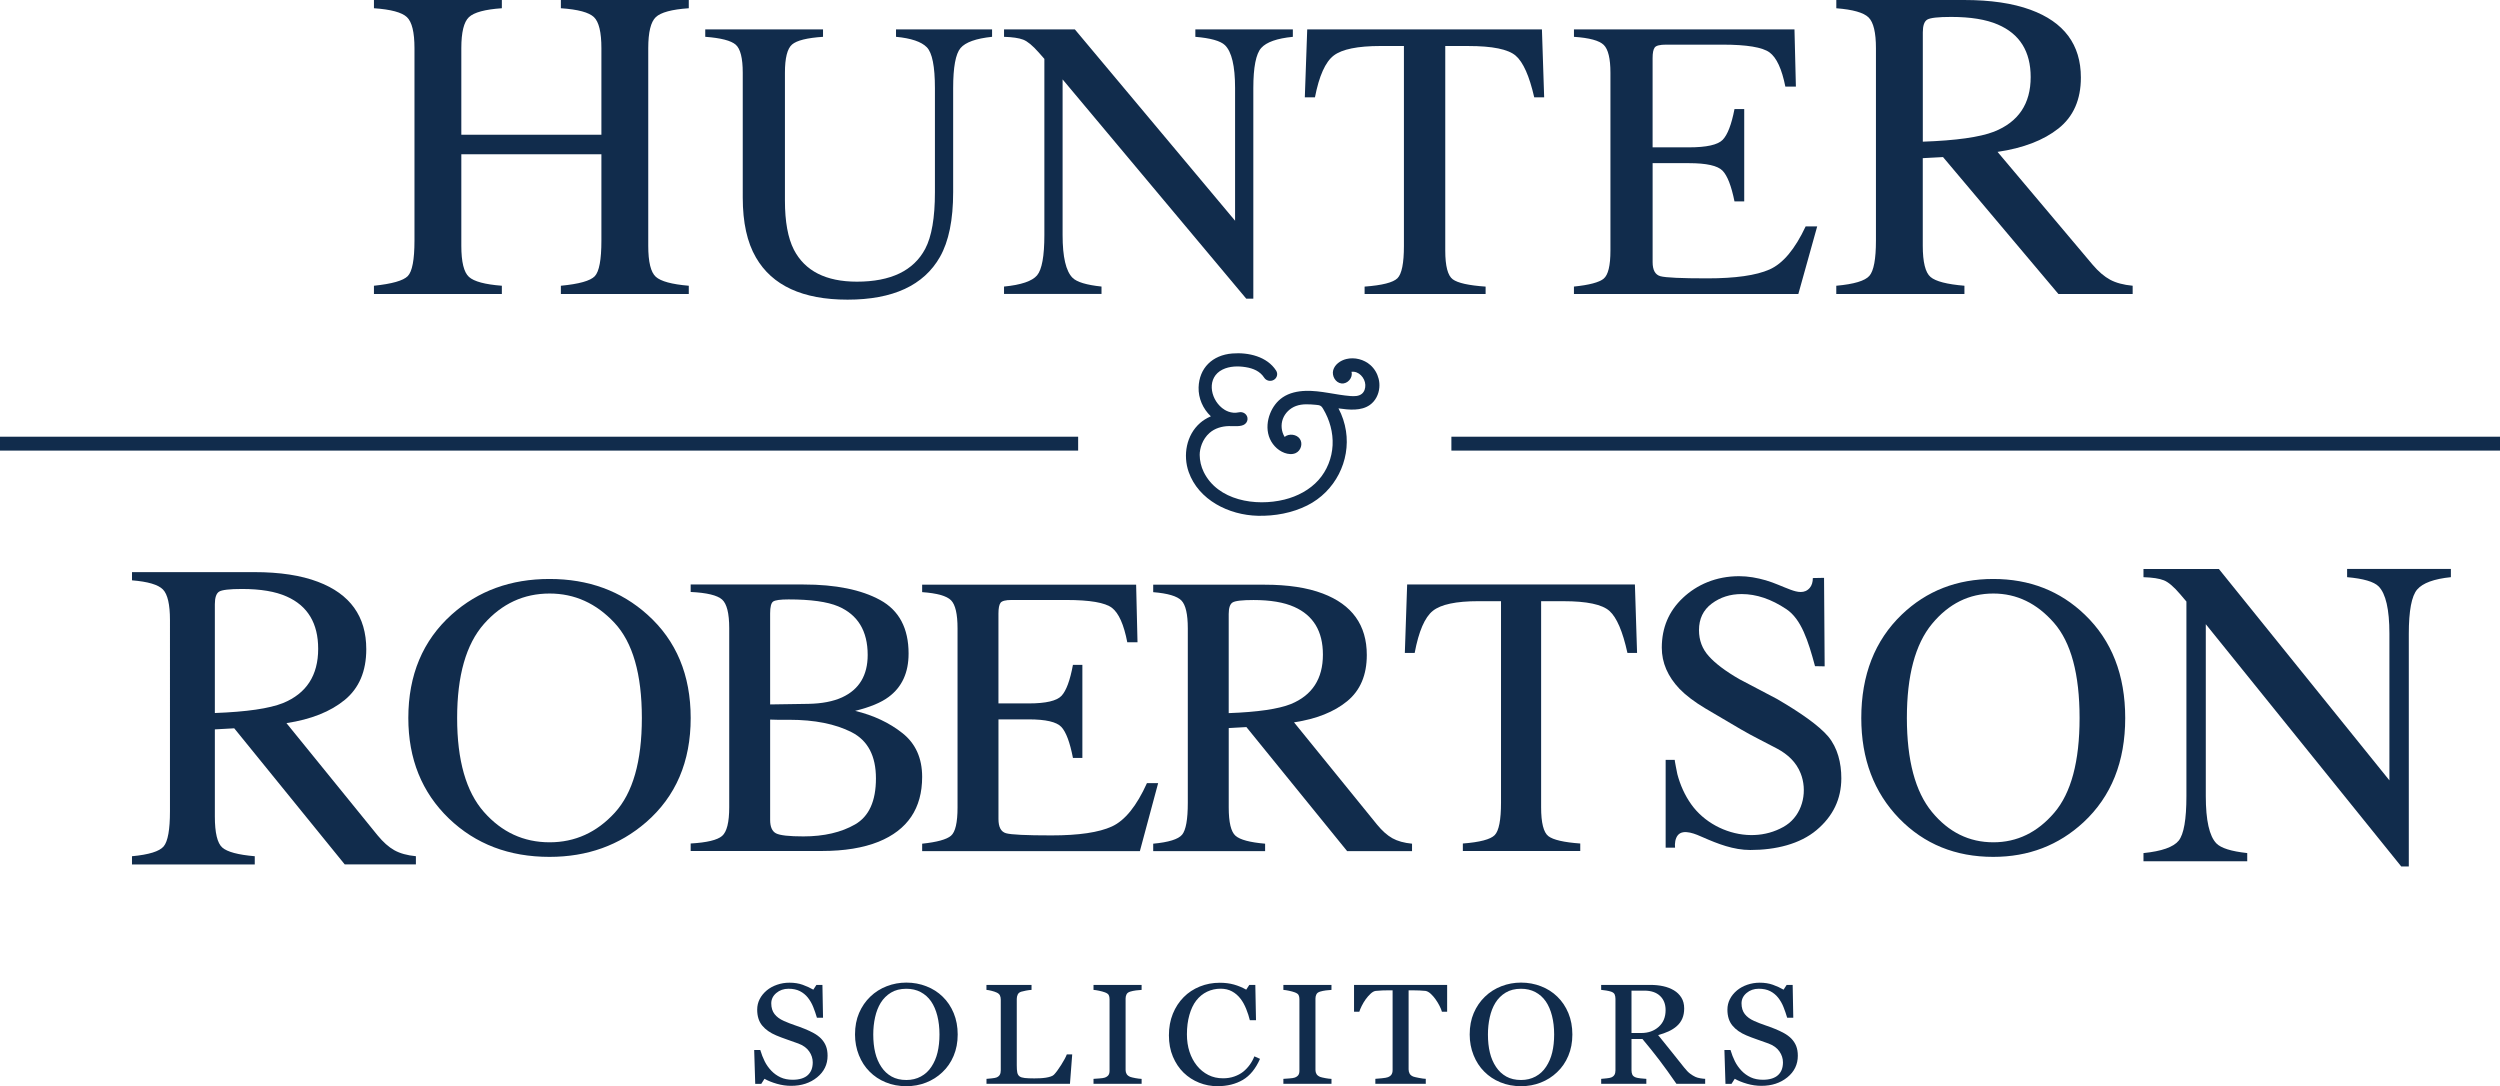 <?xml version="1.0" encoding="utf-8"?>
<!-- Generator: Adobe Illustrator 28.3.0, SVG Export Plug-In . SVG Version: 6.00 Build 0)  -->
<svg version="1.1" id="Layer_1" xmlns="http://www.w3.org/2000/svg" xmlns:xlink="http://www.w3.org/1999/xlink" x="0px" y="0px"
	 viewBox="0 0 1361.9 591.71" style="enable-background:new 0 0 1361.9 591.71;" xml:space="preserve">
<style type="text/css">
	.st0{fill:#112C4C;}
</style>
<g>
	<g>
		<path class="st0" d="M203.71,155.66c9.81-1.02,15.95-2.76,18.4-5.23c2.45-2.47,3.68-8.92,3.68-19.35V26.24
			c0-8.67-1.37-14.3-4.11-16.9c-2.74-2.6-8.73-4.22-17.97-4.85V0h69.68v4.49c-9.19,0.63-15.17,2.25-17.93,4.85
			c-2.77,2.6-4.15,8.23-4.15,16.9V73.4h76.31V26.24c0-8.67-1.35-14.3-4.05-16.9c-2.7-2.6-8.71-4.22-18.03-4.85V0h69.68v4.49
			c-9.24,0.63-15.23,2.25-17.97,4.85c-2.74,2.6-4.11,8.23-4.11,16.9v107.67c0,8.78,1.37,14.4,4.11,16.87
			c2.74,2.47,8.73,4.1,17.97,4.88v4.49h-69.68v-4.49c9.89-0.94,16.05-2.67,18.46-5.18c2.41-2.51,3.62-8.98,3.62-19.41V84.03h-76.31
			v49.88c0,8.78,1.38,14.42,4.15,16.93c2.76,2.51,8.74,4.12,17.93,4.82v4.49h-69.68V155.66z"/>
		<path class="st0" d="M448.35,16.02v4.04c-8.69,0.57-14.32,1.97-16.89,4.2c-2.58,2.23-3.86,7.36-3.86,15.37v69.67
			c0,11.42,1.62,20.32,4.86,26.7c6.03,11.63,17.48,17.44,34.34,17.44c18.47,0,30.88-5.96,37.21-17.87c3.53-6.66,5.3-16.95,5.3-30.85
			v-56.7c0-11.84-1.47-19.27-4.42-22.28c-2.94-3.01-8.54-4.91-16.78-5.69v-4.04h52.33v4.04c-8.76,0.92-14.48,2.96-17.17,6.12
			c-2.69,3.16-4.03,10.44-4.03,21.86v56.7c0,15.03-2.39,26.77-7.18,35.21c-8.83,15.53-25.62,23.3-50.35,23.3
			c-24.44,0-41.07-7.66-49.91-22.98c-4.79-8.23-7.18-19.08-7.18-32.55V39.63c0-7.94-1.27-13.03-3.81-15.27
			c-2.54-2.23-8.08-3.67-16.62-4.31v-4.04H448.35z"/>
		<path class="st0" d="M546.95,156.11c9.35-0.92,15.35-2.96,18-6.11c2.65-3.15,3.98-10.47,3.98-21.95V32.07l-3.09-3.51
			c-3.31-3.75-6.13-6.07-8.45-6.96c-2.32-0.89-5.8-1.4-10.43-1.54v-4.04h38.58l87.28,104.23V47.85c0-11.91-1.84-19.66-5.52-23.25
			c-2.43-2.32-7.8-3.84-16.12-4.54v-4.04h53.11v4.04c-8.62,0.85-14.36,2.87-17.22,6.06c-2.87,3.19-4.31,10.5-4.31,21.91V162.7h-3.86
			L578.86,43.25v84.8c0,11.9,1.8,19.66,5.41,23.27c2.35,2.34,7.62,3.93,15.79,4.78v4.04h-53.11V156.11z"/>
		<path class="st0" d="M712.12,16.02h127.86l1.22,37.02h-5.41c-2.65-11.63-6.02-19.2-10.1-22.71c-4.09-3.51-12.68-5.26-25.78-5.26
			h-12.59v111.48c0,8.39,1.36,13.6,4.09,15.61c2.72,2.01,8.69,3.33,17.89,3.97v4.04h-65.92v-4.04c9.57-0.71,15.53-2.22,17.89-4.55
			c2.35-2.33,3.53-8.18,3.53-17.57V25.06h-12.7c-12.51,0-21.03,1.74-25.56,5.21c-4.53,3.48-7.94,11.06-10.21,22.76h-5.52
			L712.12,16.02z"/>
		<path class="st0" d="M857.42,156.11c8.32-0.85,13.71-2.27,16.18-4.29c2.46-2.01,3.7-7.1,3.7-15.29v-96.9
			c0-7.73-1.22-12.78-3.64-15.16c-2.43-2.38-7.84-3.85-16.23-4.41v-4.04h120.13l0.77,31.17h-5.74c-1.91-9.6-4.78-15.81-8.61-18.63
			c-3.83-2.82-12.37-4.24-25.62-4.24h-30.79c-3.32,0-5.37,0.52-6.14,1.54c-0.78,1.03-1.16,2.96-1.16,5.8v48.61h19.76
			c9.64,0,15.79-1.37,18.44-4.13c2.65-2.75,4.78-8.33,6.41-16.72h5.3v50.31h-5.3c-1.7-8.44-3.86-14.02-6.51-16.75
			c-2.65-2.73-8.76-4.1-18.33-4.1h-19.76v53.93c0,4.33,1.42,6.88,4.26,7.66c2.84,0.78,11.33,1.17,25.49,1.17
			c15.33,0,26.65-1.61,33.94-4.84c7.3-3.23,13.85-11.04,19.67-23.46h6.29l-10.27,36.81H857.42V156.11z"/>
		<path class="st0" d="M1000.35,155.66c9.65-0.86,15.66-2.67,18.03-5.41c2.37-2.74,3.56-9.13,3.56-19.17V26.24
			c0-8.51-1.33-14.08-3.99-16.72c-2.66-2.64-8.53-4.32-17.6-5.02V0h69.56c14.48,0,26.54,1.77,36.19,5.31
			c18.32,6.69,27.48,19,27.48,36.94c0,12.04-4.07,21.28-12.21,27.74c-8.14,6.45-19.2,10.7-33.19,12.75l51.77,61.43
			c3.19,3.75,6.38,6.49,9.57,8.21c3.19,1.72,7.28,2.81,12.27,3.28v4.49h-40.46l-62.85-74.58l-11.03,0.59v47.71
			c0,8.95,1.41,14.63,4.23,17.02c2.82,2.4,8.97,3.99,18.46,4.77v4.49h-69.81V155.66z M1086.23,71.74c13.33-5.27,20-15.18,20-29.73
			c0-14-5.97-23.55-17.91-28.66c-6.38-2.75-14.84-4.13-25.4-4.13c-7.12,0-11.47,0.49-13.06,1.48c-1.6,0.98-2.39,3.28-2.39,6.9v59.58
			C1065.53,76.55,1078.45,74.74,1086.23,71.74z"/>
	</g>
	<g>
		<path class="st0" d="M71.9,466.44c9.24-0.86,15-2.65,17.28-5.38c2.27-2.73,3.41-9.08,3.41-19.06V337.76c0-8.46-1.27-14-3.82-16.63
			c-2.55-2.62-8.17-4.29-16.86-4.99v-4.47h66.63c13.87,0,25.42,1.76,34.67,5.28c17.55,6.65,26.32,18.89,26.32,36.73
			c0,11.97-3.9,21.16-11.69,27.58c-7.8,6.42-18.39,10.64-31.79,12.67l49.59,61.08c3.06,3.73,6.11,6.45,9.17,8.16
			c3.06,1.71,6.97,2.8,11.75,3.26v4.47h-38.76l-60.2-74.15l-10.56,0.59v47.44c0,8.9,1.35,14.54,4.05,16.92
			c2.7,2.38,8.6,3.96,17.69,4.74v4.47H71.9V466.44z M154.17,383.01c12.77-5.24,19.16-15.09,19.16-29.56
			c0-13.92-5.72-23.42-17.16-28.5c-6.11-2.74-14.22-4.1-24.33-4.1c-6.82,0-10.99,0.49-12.51,1.47s-2.29,3.26-2.29,6.86v59.24
			C134.34,387.78,146.72,385.98,154.17,383.01z"/>
		<path class="st0" d="M246.05,334.79c14.44-12.93,32.21-19.39,53.3-19.39c21.16,0,38.97,6.5,53.41,19.5
			c15.66,14.07,23.5,32.82,23.5,56.25c0,23.78-8.1,42.71-24.3,56.78c-14.52,12.57-32.05,18.86-52.61,18.86
			c-22.01,0-40.27-6.96-54.79-20.89c-14.75-14.21-22.12-32.46-22.12-54.75C222.44,367.72,230.31,348.93,246.05,334.79z M263.6,442.3
			c9.72,11.04,21.65,16.55,35.8,16.55c13.84,0,25.68-5.37,35.51-16.12c9.83-10.75,14.75-27.94,14.75-51.59
			c0-23.93-4.97-41.21-14.92-51.85c-9.94-10.64-21.73-15.96-35.34-15.96c-14.08,0-25.99,5.52-35.74,16.55
			c-9.75,11.04-14.63,28.12-14.63,51.27C249.03,414.22,253.89,431.27,263.6,442.3z"/>
		<path class="st0" d="M376.25,459.5c8.81-0.5,14.51-1.87,17.11-4.1c2.59-2.24,3.89-7.44,3.89-15.61v-97.6
			c0-8.07-1.3-13.27-3.89-15.59c-2.6-2.32-8.3-3.7-17.11-4.12v-4.07h61.44c17.55,0,31.49,2.82,41.8,8.47
			c10.31,5.65,15.47,15.37,15.47,29.17c0,10.37-3.61,18.23-10.82,23.59c-4.07,3.07-10.18,5.61-18.32,7.61
			c10.07,2.43,18.68,6.48,25.82,12.15c7.14,5.67,10.71,13.62,10.71,23.82c0,17.13-7.92,28.9-23.76,35.33
			c-8.35,3.35-18.63,5.03-30.83,5.03h-71.51V459.5z M458.75,379.89c9.28-4.29,13.93-11.98,13.93-23.08
			c0-13.09-5.36-21.93-16.07-26.51c-5.93-2.5-14.93-3.76-27-3.76c-4.57,0-7.39,0.4-8.46,1.18c-1.07,0.79-1.61,2.93-1.61,6.44v49.59
			l20.89-0.32C447.78,383.29,453.89,382.11,458.75,379.89z M465.82,449.11c7.57-4.36,11.36-12.71,11.36-25.07
			c0-12.28-4.43-20.68-13.29-25.18c-8.86-4.5-20.14-6.75-33.86-6.75c-3.36,0-5.48,0-6.37,0c-0.89,0-2.27-0.04-4.12-0.11v54.64
			c0,3.79,1.07,6.23,3.21,7.34c2.14,1.11,7.11,1.66,14.89,1.66C448.85,455.64,458.25,453.46,465.82,449.11z"/>
		<path class="st0" d="M502.35,459.61c8.08-0.85,13.31-2.29,15.7-4.32c2.39-2.02,3.58-7.16,3.58-15.4v-97.6
			c0-7.78-1.17-12.87-3.53-15.27c-2.36-2.39-7.61-3.87-15.75-4.45v-4.07h116.57l0.75,31.39h-5.57c-1.86-9.67-4.65-15.92-8.36-18.77
			c-3.72-2.84-12-4.27-24.86-4.27h-29.87c-3.22,0-5.21,0.52-5.96,1.55c-0.75,1.04-1.13,2.98-1.13,5.84v48.96h16.47
			c9.36,0,15.32-1.38,17.9-4.16s4.64-8.39,6.21-16.84h5.14v50.68h-5.14c-1.65-8.5-3.75-14.12-6.32-16.87
			c-2.57-2.75-8.5-4.12-17.78-4.12h-16.47v54.32c0,4.36,1.37,6.93,4.13,7.71c2.76,0.79,11,1.18,24.74,1.18
			c14.87,0,25.85-1.62,32.93-4.87c7.09-3.25,13.45-11.12,19.09-23.62h6.1l-9.96,37.07h-118.6V459.61z"/>
		<path class="st0" d="M628.21,459.61c8.43-0.78,13.68-2.42,15.75-4.9c2.07-2.49,3.11-8.28,3.11-17.38v-95.03
			c0-7.71-1.16-12.77-3.48-15.16c-2.32-2.39-7.44-3.91-15.37-4.55v-4.07h60.75c12.64,0,23.18,1.61,31.61,4.81
			c16,6.06,24,17.23,24,33.49c0,10.91-3.55,19.29-10.66,25.14c-7.11,5.85-16.77,9.7-28.98,11.55l45.21,55.69
			c2.79,3.4,5.57,5.88,8.36,7.44c2.79,1.56,6.36,2.55,10.71,2.97v4.07h-35.34l-54.89-67.6l-9.63,0.54v43.24
			c0,8.12,1.23,13.26,3.7,15.43c2.46,2.17,7.84,3.61,16.12,4.32v4.07h-60.96V459.61z M703.21,383.54
			c11.64-4.78,17.46-13.76,17.46-26.95c0-12.69-5.21-21.35-15.64-25.98c-5.57-2.49-12.96-3.74-22.18-3.74
			c-6.21,0-10.02,0.45-11.41,1.34c-1.39,0.89-2.09,2.98-2.09,6.26v54.01C685.14,387.9,696.42,386.25,703.21,383.54z"/>
		<path class="st0" d="M766.56,318.4h124.07l1.18,37.28h-5.25c-2.57-11.71-5.84-19.34-9.8-22.87c-3.96-3.54-12.3-5.3-25.01-5.3
			h-12.21v112.28c0,8.45,1.32,13.69,3.96,15.72c2.64,2.02,8.43,3.36,17.36,4v4.07h-63.96v-4.07c9.28-0.71,15.07-2.24,17.36-4.58
			c2.29-2.35,3.43-8.25,3.43-17.7V327.5h-12.32c-12.14,0-20.41,1.75-24.8,5.25c-4.39,3.5-7.7,11.14-9.91,22.93h-5.36L766.56,318.4z"
			/>
		<path class="st0" d="M1036.02,334.79c13.5-12.93,30.11-19.39,49.82-19.39c19.78,0,36.43,6.5,49.93,19.5
			c14.64,14.07,21.96,32.82,21.96,56.25c0,23.78-7.57,42.71-22.71,56.78c-13.57,12.57-29.96,18.86-49.18,18.86
			c-20.57,0-37.64-6.96-51.21-20.89c-13.78-14.21-20.68-32.46-20.68-54.75C1013.95,367.72,1021.31,348.93,1036.02,334.79z
			 M1052.43,442.3c9.08,11.04,20.24,16.55,33.46,16.55c12.95,0,24.01-5.37,33.2-16.12c9.19-10.75,13.78-27.94,13.78-51.59
			c0-23.93-4.65-41.21-13.95-51.85c-9.3-10.64-20.3-15.96-33.04-15.96c-13.16,0-24.29,5.52-33.41,16.55
			c-9.12,11.04-13.68,28.12-13.68,51.27C1038.81,414.22,1043.35,431.27,1052.43,442.3z"/>
		<path class="st0" d="M1167.68,464.73c9.95-1.02,16.33-3.27,19.16-6.75c2.82-3.48,4.23-11.57,4.23-24.25V327.69l-3.29-3.87
			c-3.52-4.15-6.52-6.71-8.99-7.69c-2.47-0.98-6.17-1.55-11.11-1.7v-4.47h41.07l92.9,115.15v-79.98c0-13.16-1.96-21.72-5.88-25.69
			c-2.59-2.57-8.31-4.24-17.16-5.02v-4.47h56.53v4.47c-9.17,0.94-15.28,3.17-18.34,6.7c-3.06,3.53-4.58,11.6-4.58,24.21v126.68
			h-4.12l-106.47-131.97v93.69c0,13.15,1.92,21.72,5.76,25.71c2.51,2.58,8.11,4.34,16.81,5.28v4.47h-56.52V464.73z"/>
		<path class="st0" d="M951.62,454.83c5.49,0.37,11.04-0.41,16.23-2.58c2.39-1,4.78-2.24,6.77-3.87c7.85-6.44,9.93-17.96,6.31-27.08
			c-2.43-6.14-7-10.34-12.79-13.46c-6.57-3.53-13.32-6.73-19.75-10.51l-19.43-11.44c-5.85-3.5-10.51-7.03-14-10.6
			c-6.45-6.79-9.68-14.28-9.68-22.47c0-10.85,3.82-19.88,11.46-27.09c7.64-7.21,18.08-11.85,30.69-11.85c4.93,0,9.83,0.9,14.54,2.26
			c4.68,1.36,8.98,3.46,13.52,5.13c3.63,1.33,7.6,2.29,10.42-1.05c1.07-1.26,1.66-3.13,1.66-5.32l6.1-0.12L994,363l-5.25-0.1
			c-3.71-13.79-7.47-25.63-15.66-31.09c-8.19-5.46-16.29-8.19-24.3-8.19c-6.23,0-11.66,1.73-16.3,5.2
			c-4.63,3.46-6.95,8.28-6.95,14.44c0,5.53,1.78,10.25,5.33,14.17c3.55,3.99,9.07,8.16,16.55,12.49l20.51,10.79
			c12.52,7.28,22.92,14.47,28.06,20.56c5.06,6.16,7.09,14.3,7.09,22.7c0,11.27-4.5,20.68-13.51,28.24
			c-9.01,7.56-22.09,10.83-36.1,10.83c-9.11,0-17.68-3.34-25.83-6.93c-3.48-1.53-10.56-4.83-13.61-1.13
			c-1.47,1.78-1.75,4.58-1.53,6.78h-5.12v-47.8c0,0,4.94,0,4.94,0c-0.12,0,1.33,7.37,1.44,7.79c1.55,5.84,4.04,11.51,7.6,16.47
			C928.16,447.75,939.73,454.02,951.62,454.83z"/>
	</g>
	<rect y="237.9" class="st0" width="587.33" height="7.57"/>
	<rect x="790.66" y="237.9" class="st0" width="571.24" height="7.57"/>
	<g>
		<path class="st0" d="M447.22,565.7c1.23,1.27,2.14,2.65,2.73,4.16c0.59,1.51,0.88,3.26,0.88,5.26c0,4.76-1.9,8.68-5.7,11.77
			c-3.8,3.09-8.52,4.63-14.15,4.63c-2.6,0-5.19-0.37-7.79-1.12c-2.6-0.75-4.84-1.65-6.73-2.72l-1.76,2.77h-3.28l-0.57-18.45h3.32
			c0.68,2.28,1.48,4.34,2.4,6.17c0.91,1.84,2.12,3.55,3.63,5.14c1.42,1.49,3.08,2.68,4.98,3.57c1.9,0.88,4.11,1.33,6.62,1.33
			c1.89,0,3.53-0.23,4.94-0.68c1.41-0.46,2.55-1.1,3.42-1.94c0.87-0.84,1.52-1.82,1.95-2.95c0.42-1.13,0.64-2.43,0.64-3.9
			c0-2.15-0.66-4.16-1.97-6.02c-1.31-1.86-3.27-3.28-5.86-4.24c-1.78-0.66-3.81-1.38-6.11-2.17c-2.3-0.79-4.28-1.54-5.94-2.25
			c-3.28-1.37-5.83-3.16-7.65-5.37c-1.82-2.21-2.73-5.1-2.73-8.67c0-2.05,0.45-3.96,1.35-5.73c0.9-1.77,2.19-3.35,3.85-4.75
			c1.58-1.32,3.46-2.35,5.62-3.09c2.16-0.75,4.41-1.12,6.77-1.12c2.68,0,5.08,0.38,7.19,1.14s4.05,1.65,5.8,2.66l1.68-2.58h3.28
			l0.33,17.88h-3.32c-0.6-2.05-1.28-4.01-2.03-5.89c-0.75-1.87-1.73-3.57-2.93-5.09c-1.17-1.47-2.61-2.64-4.3-3.51
			c-1.7-0.87-3.77-1.31-6.23-1.31c-2.6,0-4.81,0.77-6.64,2.32c-1.83,1.54-2.75,3.43-2.75,5.66c0,2.33,0.59,4.26,1.76,5.79
			c1.18,1.53,2.88,2.79,5.13,3.78c1.99,0.89,3.96,1.65,5.88,2.3c1.93,0.65,3.79,1.34,5.6,2.07c1.64,0.66,3.22,1.41,4.74,2.24
			C444.78,563.62,446.1,564.59,447.22,565.7z"/>
		<path class="st0" d="M513.51,542.93c2.57,2.48,4.58,5.47,6.03,8.98c1.45,3.51,2.17,7.38,2.17,11.64c0,4.28-0.74,8.16-2.22,11.66
			c-1.47,3.49-3.52,6.47-6.15,8.92c-2.54,2.43-5.49,4.3-8.86,5.62c-3.37,1.32-6.95,1.97-10.74,1.97c-4.05,0-7.78-0.7-11.22-2.11
			c-3.43-1.4-6.37-3.36-8.83-5.86c-2.46-2.45-4.4-5.43-5.8-8.94s-2.11-7.26-2.11-11.26c0-4.38,0.74-8.28,2.21-11.71
			c1.48-3.43,3.51-6.4,6.11-8.9c2.57-2.48,5.56-4.38,8.96-5.69c3.4-1.32,6.96-1.97,10.68-1.97c3.85,0,7.49,0.67,10.91,2.01
			C508.07,538.61,511.03,540.5,513.51,542.93z M507.4,581.12c1.53-2.3,2.65-4.91,3.34-7.82c0.7-2.91,1.05-6.16,1.05-9.76
			c0-3.69-0.39-7.09-1.17-10.17c-0.78-3.09-1.92-5.72-3.42-7.9c-1.5-2.15-3.39-3.83-5.66-5.03c-2.27-1.2-4.87-1.8-7.79-1.8
			c-3.28,0-6.07,0.7-8.36,2.09c-2.3,1.39-4.17,3.25-5.62,5.58c-1.37,2.23-2.38,4.84-3.05,7.82c-0.67,2.99-1,6.13-1,9.42
			c0,3.64,0.35,6.93,1.06,9.87c0.71,2.94,1.83,5.54,3.36,7.82c1.48,2.23,3.34,3.97,5.58,5.22c2.24,1.25,4.92,1.88,8.04,1.88
			c2.92,0,5.56-0.63,7.91-1.9C504.01,585.17,505.93,583.4,507.4,581.12z"/>
		<path class="st0" d="M584.1,574.4l-1.23,16.02h-45.47v-2.7c0.65-0.05,1.6-0.14,2.85-0.27c1.24-0.13,2.11-0.29,2.6-0.49
			c0.82-0.33,1.41-0.81,1.78-1.44c0.37-0.63,0.55-1.44,0.55-2.43v-38.57c0-0.86-0.16-1.62-0.47-2.28c-0.32-0.66-0.94-1.19-1.87-1.59
			c-0.63-0.3-1.51-0.6-2.65-0.89c-1.13-0.29-2.07-0.46-2.81-0.51v-2.7h24.56v2.7c-0.76,0.03-1.75,0.15-2.97,0.38
			c-1.22,0.23-2.1,0.43-2.65,0.61c-0.93,0.3-1.57,0.82-1.91,1.56c-0.34,0.73-0.51,1.52-0.51,2.35v36.18c0,1.67,0.09,2.97,0.27,3.89
			c0.18,0.92,0.59,1.64,1.25,2.14c0.63,0.46,1.56,0.75,2.81,0.89s2.99,0.21,5.23,0.21c1.01,0,2.07-0.03,3.16-0.08
			c1.09-0.05,2.13-0.15,3.11-0.3c0.96-0.15,1.84-0.36,2.65-0.63c0.81-0.27,1.4-0.6,1.78-1c1.12-1.16,2.42-2.93,3.92-5.3
			c1.49-2.37,2.52-4.28,3.09-5.75H584.1z"/>
		<path class="st0" d="M621.9,590.42h-26.2v-2.7c0.74-0.05,1.8-0.13,3.2-0.23c1.4-0.1,2.38-0.25,2.95-0.45
			c0.91-0.33,1.56-0.78,1.97-1.35c0.41-0.57,0.62-1.36,0.62-2.37v-39.03c0-0.88-0.15-1.63-0.45-2.22c-0.3-0.59-1.01-1.1-2.14-1.5
			c-0.82-0.3-1.85-0.59-3.09-0.85c-1.24-0.27-2.26-0.42-3.06-0.47v-2.7h26.2v2.7c-0.85,0.03-1.86,0.12-3.03,0.28
			c-1.17,0.16-2.2,0.37-3.07,0.63c-1.04,0.3-1.74,0.8-2.09,1.48c-0.35,0.68-0.53,1.44-0.53,2.28v38.99c0,0.83,0.2,1.58,0.59,2.22
			c0.4,0.64,1.08,1.16,2.03,1.54c0.57,0.2,1.51,0.42,2.81,0.66c1.3,0.24,2.4,0.37,3.3,0.4V590.42z"/>
		<path class="st0" d="M663.2,591.71c-3.47,0-6.79-0.63-9.97-1.9c-3.18-1.27-6-3.09-8.46-5.47c-2.43-2.38-4.37-5.29-5.82-8.72
			c-1.45-3.43-2.17-7.3-2.17-11.61c0-4.3,0.71-8.21,2.13-11.72c1.42-3.51,3.39-6.53,5.9-9.06c2.48-2.51,5.42-4.44,8.81-5.81
			c3.38-1.37,7-2.05,10.85-2.05c2.87,0,5.46,0.33,7.78,0.99c2.32,0.66,4.53,1.58,6.64,2.77l1.68-2.58h3.28l0.37,19.21h-3.36
			c-0.44-1.87-1.09-3.9-1.97-6.09c-0.88-2.19-1.9-4.04-3.07-5.56c-1.31-1.72-2.87-3.07-4.67-4.04c-1.8-0.98-3.86-1.46-6.18-1.46
			c-2.65,0-5.11,0.54-7.39,1.63c-2.28,1.09-4.25,2.7-5.91,4.82c-1.58,2.05-2.83,4.66-3.73,7.83s-1.35,6.7-1.35,10.6
			c0,3.44,0.47,6.6,1.41,9.48c0.94,2.88,2.29,5.4,4.04,7.58c1.74,2.15,3.81,3.84,6.2,5.05c2.39,1.22,5.06,1.82,8.01,1.82
			c2.21,0,4.25-0.32,6.1-0.97c1.86-0.64,3.47-1.5,4.83-2.56c1.37-1.11,2.57-2.38,3.61-3.8c1.04-1.42,1.88-2.96,2.54-4.63l3.07,1.37
			c-2.35,5.34-5.46,9.16-9.34,11.45C673.17,590.56,668.55,591.71,663.2,591.71z"/>
		<path class="st0" d="M725.33,590.42h-26.2v-2.7c0.74-0.05,1.8-0.13,3.2-0.23c1.4-0.1,2.38-0.25,2.95-0.45
			c0.91-0.33,1.56-0.78,1.97-1.35c0.41-0.57,0.62-1.36,0.62-2.37v-39.03c0-0.88-0.15-1.63-0.45-2.22c-0.3-0.59-1.01-1.1-2.14-1.5
			c-0.82-0.3-1.85-0.59-3.09-0.85c-1.25-0.27-2.26-0.42-3.06-0.47v-2.7h26.2v2.7c-0.85,0.03-1.86,0.12-3.03,0.28
			c-1.17,0.16-2.2,0.37-3.07,0.63c-1.04,0.3-1.74,0.8-2.09,1.48c-0.35,0.68-0.53,1.44-0.53,2.28v38.99c0,0.83,0.2,1.58,0.59,2.22
			c0.4,0.64,1.08,1.16,2.03,1.54c0.57,0.2,1.51,0.42,2.81,0.66c1.3,0.24,2.4,0.37,3.3,0.4V590.42z"/>
		<path class="st0" d="M788.34,551.16h-2.83c-0.25-0.91-0.69-1.99-1.33-3.25c-0.65-1.25-1.36-2.44-2.16-3.55
			c-0.82-1.16-1.72-2.18-2.69-3.06s-1.91-1.37-2.82-1.5c-0.85-0.1-1.92-0.18-3.2-0.23c-1.29-0.05-2.48-0.08-3.58-0.08h-2.38v43.09
			c0,0.83,0.19,1.6,0.57,2.3s1.05,1.23,2.01,1.61c0.49,0.18,1.52,0.42,3.1,0.72c1.57,0.3,2.79,0.47,3.67,0.49v2.7h-27.47v-2.7
			c0.76-0.05,1.94-0.15,3.51-0.3c1.57-0.15,2.66-0.34,3.26-0.57c0.91-0.33,1.57-0.8,1.99-1.42c0.42-0.62,0.64-1.45,0.64-2.49v-43.43
			h-2.38c-0.85,0-1.9,0.02-3.16,0.06c-1.26,0.04-2.46,0.12-3.61,0.25c-0.9,0.1-1.84,0.6-2.81,1.5c-0.97,0.9-1.87,1.92-2.69,3.06
			c-0.82,1.14-1.54,2.35-2.18,3.63c-0.63,1.28-1.06,2.33-1.31,3.17h-2.87v-14.62h50.72V551.16z"/>
		<path class="st0" d="M848.36,542.93c2.57,2.48,4.58,5.47,6.03,8.98c1.45,3.51,2.17,7.38,2.17,11.64c0,4.28-0.74,8.16-2.22,11.66
			c-1.47,3.49-3.52,6.47-6.15,8.92c-2.54,2.43-5.49,4.3-8.86,5.62c-3.37,1.32-6.95,1.97-10.74,1.97c-4.05,0-7.78-0.7-11.22-2.11
			c-3.43-1.4-6.37-3.36-8.83-5.86c-2.46-2.45-4.4-5.43-5.8-8.94c-1.41-3.51-2.11-7.26-2.11-11.26c0-4.38,0.74-8.28,2.21-11.71
			c1.48-3.43,3.51-6.4,6.11-8.9c2.57-2.48,5.56-4.38,8.96-5.69c3.4-1.32,6.96-1.97,10.68-1.97c3.85,0,7.49,0.67,10.91,2.01
			C842.92,538.61,845.87,540.5,848.36,542.93z M842.25,581.12c1.53-2.3,2.65-4.91,3.34-7.82c0.7-2.91,1.05-6.16,1.05-9.76
			c0-3.69-0.39-7.09-1.17-10.17c-0.78-3.09-1.92-5.72-3.42-7.9c-1.5-2.15-3.39-3.83-5.66-5.03c-2.27-1.2-4.87-1.8-7.79-1.8
			c-3.28,0-6.07,0.7-8.36,2.09c-2.3,1.39-4.17,3.25-5.62,5.58c-1.37,2.23-2.38,4.84-3.05,7.82c-0.67,2.99-1,6.13-1,9.42
			c0,3.64,0.35,6.93,1.06,9.87c0.71,2.94,1.83,5.54,3.36,7.82c1.48,2.23,3.34,3.97,5.58,5.22c2.24,1.25,4.92,1.88,8.04,1.88
			c2.92,0,5.56-0.63,7.91-1.9C838.86,585.17,840.77,583.4,842.25,581.12z"/>
		<path class="st0" d="M928.91,590.42h-15.66c-3.47-5.04-6.6-9.39-9.4-13.06c-2.8-3.67-5.84-7.45-9.11-11.35h-5.96v17.08
			c0,0.89,0.15,1.67,0.45,2.33c0.3,0.67,0.95,1.18,1.93,1.54c0.49,0.18,1.35,0.34,2.58,0.49c1.23,0.15,2.27,0.24,3.12,0.27v2.7
			h-24.6v-2.7c0.65-0.05,1.6-0.14,2.85-0.27c1.24-0.13,2.11-0.29,2.6-0.49c0.82-0.33,1.41-0.81,1.78-1.44
			c0.37-0.63,0.55-1.44,0.55-2.43v-38.95c0-0.88-0.14-1.67-0.41-2.35c-0.27-0.68-0.92-1.2-1.92-1.56c-0.68-0.23-1.57-0.44-2.67-0.63
			c-1.09-0.19-2.02-0.31-2.79-0.36v-2.7h26.85c2.46,0,4.77,0.23,6.93,0.7c2.16,0.47,4.12,1.22,5.87,2.26
			c1.69,1.01,3.04,2.33,4.06,3.97c1.01,1.63,1.52,3.6,1.52,5.9c0,2.08-0.34,3.91-1.03,5.5c-0.68,1.59-1.69,2.97-3.03,4.14
			c-1.23,1.09-2.7,2.03-4.43,2.83c-1.73,0.8-3.62,1.47-5.7,2.03c2.87,3.52,5.25,6.48,7.16,8.88c1.9,2.41,4.23,5.33,6.99,8.77
			c1.2,1.52,2.29,2.64,3.26,3.36c0.97,0.72,1.93,1.31,2.89,1.76c0.71,0.33,1.6,0.58,2.66,0.76c1.06,0.18,1.95,0.28,2.66,0.3V590.42z
			 M907.35,550.27c0-3.26-1.01-5.84-3.04-7.75c-2.02-1.91-4.88-2.86-8.57-2.86h-6.97v23.08h5.37c3.77,0,6.92-1.12,9.43-3.35
			C906.09,557.15,907.35,554.11,907.35,550.27z"/>
		<path class="st0" d="M975.77,565.7c1.23,1.27,2.14,2.65,2.73,4.16c0.59,1.51,0.88,3.26,0.88,5.26c0,4.76-1.9,8.68-5.7,11.77
			c-3.8,3.09-8.51,4.63-14.15,4.63c-2.6,0-5.19-0.37-7.79-1.12s-4.84-1.65-6.72-2.72l-1.77,2.77h-3.28l-0.58-18.45h3.32
			c0.68,2.28,1.48,4.34,2.4,6.17c0.92,1.84,2.13,3.55,3.63,5.14c1.42,1.49,3.08,2.68,4.98,3.57c1.9,0.88,4.11,1.33,6.62,1.33
			c1.89,0,3.54-0.23,4.94-0.68c1.41-0.46,2.55-1.1,3.42-1.94c0.88-0.84,1.53-1.82,1.95-2.95c0.42-1.13,0.64-2.43,0.64-3.9
			c0-2.15-0.66-4.16-1.97-6.02c-1.31-1.86-3.27-3.28-5.86-4.24c-1.78-0.66-3.81-1.38-6.11-2.17c-2.29-0.79-4.28-1.54-5.94-2.25
			c-3.28-1.37-5.83-3.16-7.65-5.37c-1.82-2.21-2.73-5.1-2.73-8.67c0-2.05,0.45-3.96,1.35-5.73c0.91-1.77,2.19-3.35,3.86-4.75
			c1.58-1.32,3.46-2.35,5.62-3.09s4.41-1.12,6.76-1.12c2.68,0,5.08,0.38,7.2,1.14c2.12,0.76,4.05,1.65,5.8,2.66l1.68-2.58h3.28
			l0.33,17.88h-3.32c-0.6-2.05-1.28-4.01-2.03-5.89c-0.75-1.87-1.73-3.57-2.93-5.09c-1.17-1.47-2.61-2.64-4.3-3.51
			s-3.77-1.31-6.23-1.31c-2.6,0-4.81,0.77-6.64,2.32c-1.83,1.54-2.74,3.43-2.74,5.66c0,2.33,0.59,4.26,1.76,5.79
			c1.17,1.53,2.88,2.79,5.12,3.78c1.99,0.89,3.96,1.65,5.89,2.3c1.92,0.65,3.79,1.34,5.59,2.07c1.64,0.66,3.22,1.41,4.74,2.24
			C973.33,563.62,974.65,564.59,975.77,565.7z"/>
	</g>
	<path class="st0" d="M751.02,206.33c-0.71-2.84-2.26-5.49-4.5-7.47c-3.47-3.06-8.57-4.4-13.13-3.27c-3.22,0.79-6.25,2.97-7.11,6.05
		c-0.85,3.08,1.2,6.86,4.5,7.25c3.35,0.4,6.39-3.22,5.45-6.33c3.92-0.58,7.37,3.27,7.54,7.07c0.08,1.82-0.46,3.77-1.92,4.93
		c-1.65,1.33-4.02,1.35-6.17,1.19c-8.19-0.63-16.23-3.07-24.45-2.82c-4.41,0.14-8.9,1.1-12.5,3.55c-3.14,2.14-5.44,5.3-6.81,8.76
		c-1.57,3.93-1.97,8.36-0.68,12.38c1.3,4.02,4.4,7.57,8.49,9.09c1.95,0.72,4.2,0.97,6.09,0.12c2.87-1.29,4.03-5.19,2.29-7.73
		c-1.73-2.54-5.92-3.09-8.3-1.09c-1.78-2.92-2.15-6.6-0.97-9.79c1.17-3.19,3.86-5.84,7.16-7.05c3.51-1.29,7.41-0.96,11.15-0.61
		c0.8,0.07,1.64,0.16,2.31,0.59c0.59,0.38,0.97,0.97,1.32,1.56c3.59,5.99,5.51,12.95,5.16,19.85c-0.35,6.91-3.01,13.73-7.7,18.98
		c-4.76,5.31-11.45,8.86-18.52,10.61c-15.76,3.9-36.37,0.51-43.98-15.02c-1.43-2.91-2.18-6.1-2.2-9.31
		c-0.01-3.36,1.39-8.53,5.41-12.02c2.85-2.48,6.6-3.58,10.39-3.68c1.57-0.04,3.13,0.09,4.7,0.03c1.43-0.06,3.03-0.24,4.18-1.14
		c1.11-0.88,1.62-2.31,1.3-3.65c-0.47-1.97-2.51-3.2-4.58-2.75c-4.32,0.96-7.62-1.06-9.21-2.34c-6.75-5.47-8.32-16.7,0.24-20.94
		c3.85-1.9,8.5-2,12.68-1.31c4.09,0.67,7.76,2.21,10.02,5.72c1.1,1.72,3.46,2.26,5.26,1.19c1.8-1.06,2.35-3.32,1.24-5.04
		c-4.92-7.66-15.04-10.03-23.85-9.33c-10.9,0.87-18.08,7.96-18.38,18.53c-0.16,5.84,2.34,11.61,6.68,15.71
		c-2.44,1.04-4.38,2.33-5.81,3.58c-7.6,6.61-9.47,17.68-6.26,26.77c5.35,15.15,21.76,23.47,37.7,23.83
		c9.22,0.21,18.65-1.52,26.86-5.62c15.26-7.63,23.62-24.36,21.12-40.56c-0.66-4.29-2.03-8.47-4.09-12.33
		c5.84,0.84,12.37,1.48,17.11-1.88c3.09-2.19,4.85-5.83,5.15-9.5C751.55,209.5,751.41,207.89,751.02,206.33z"/>
</g>
</svg>
